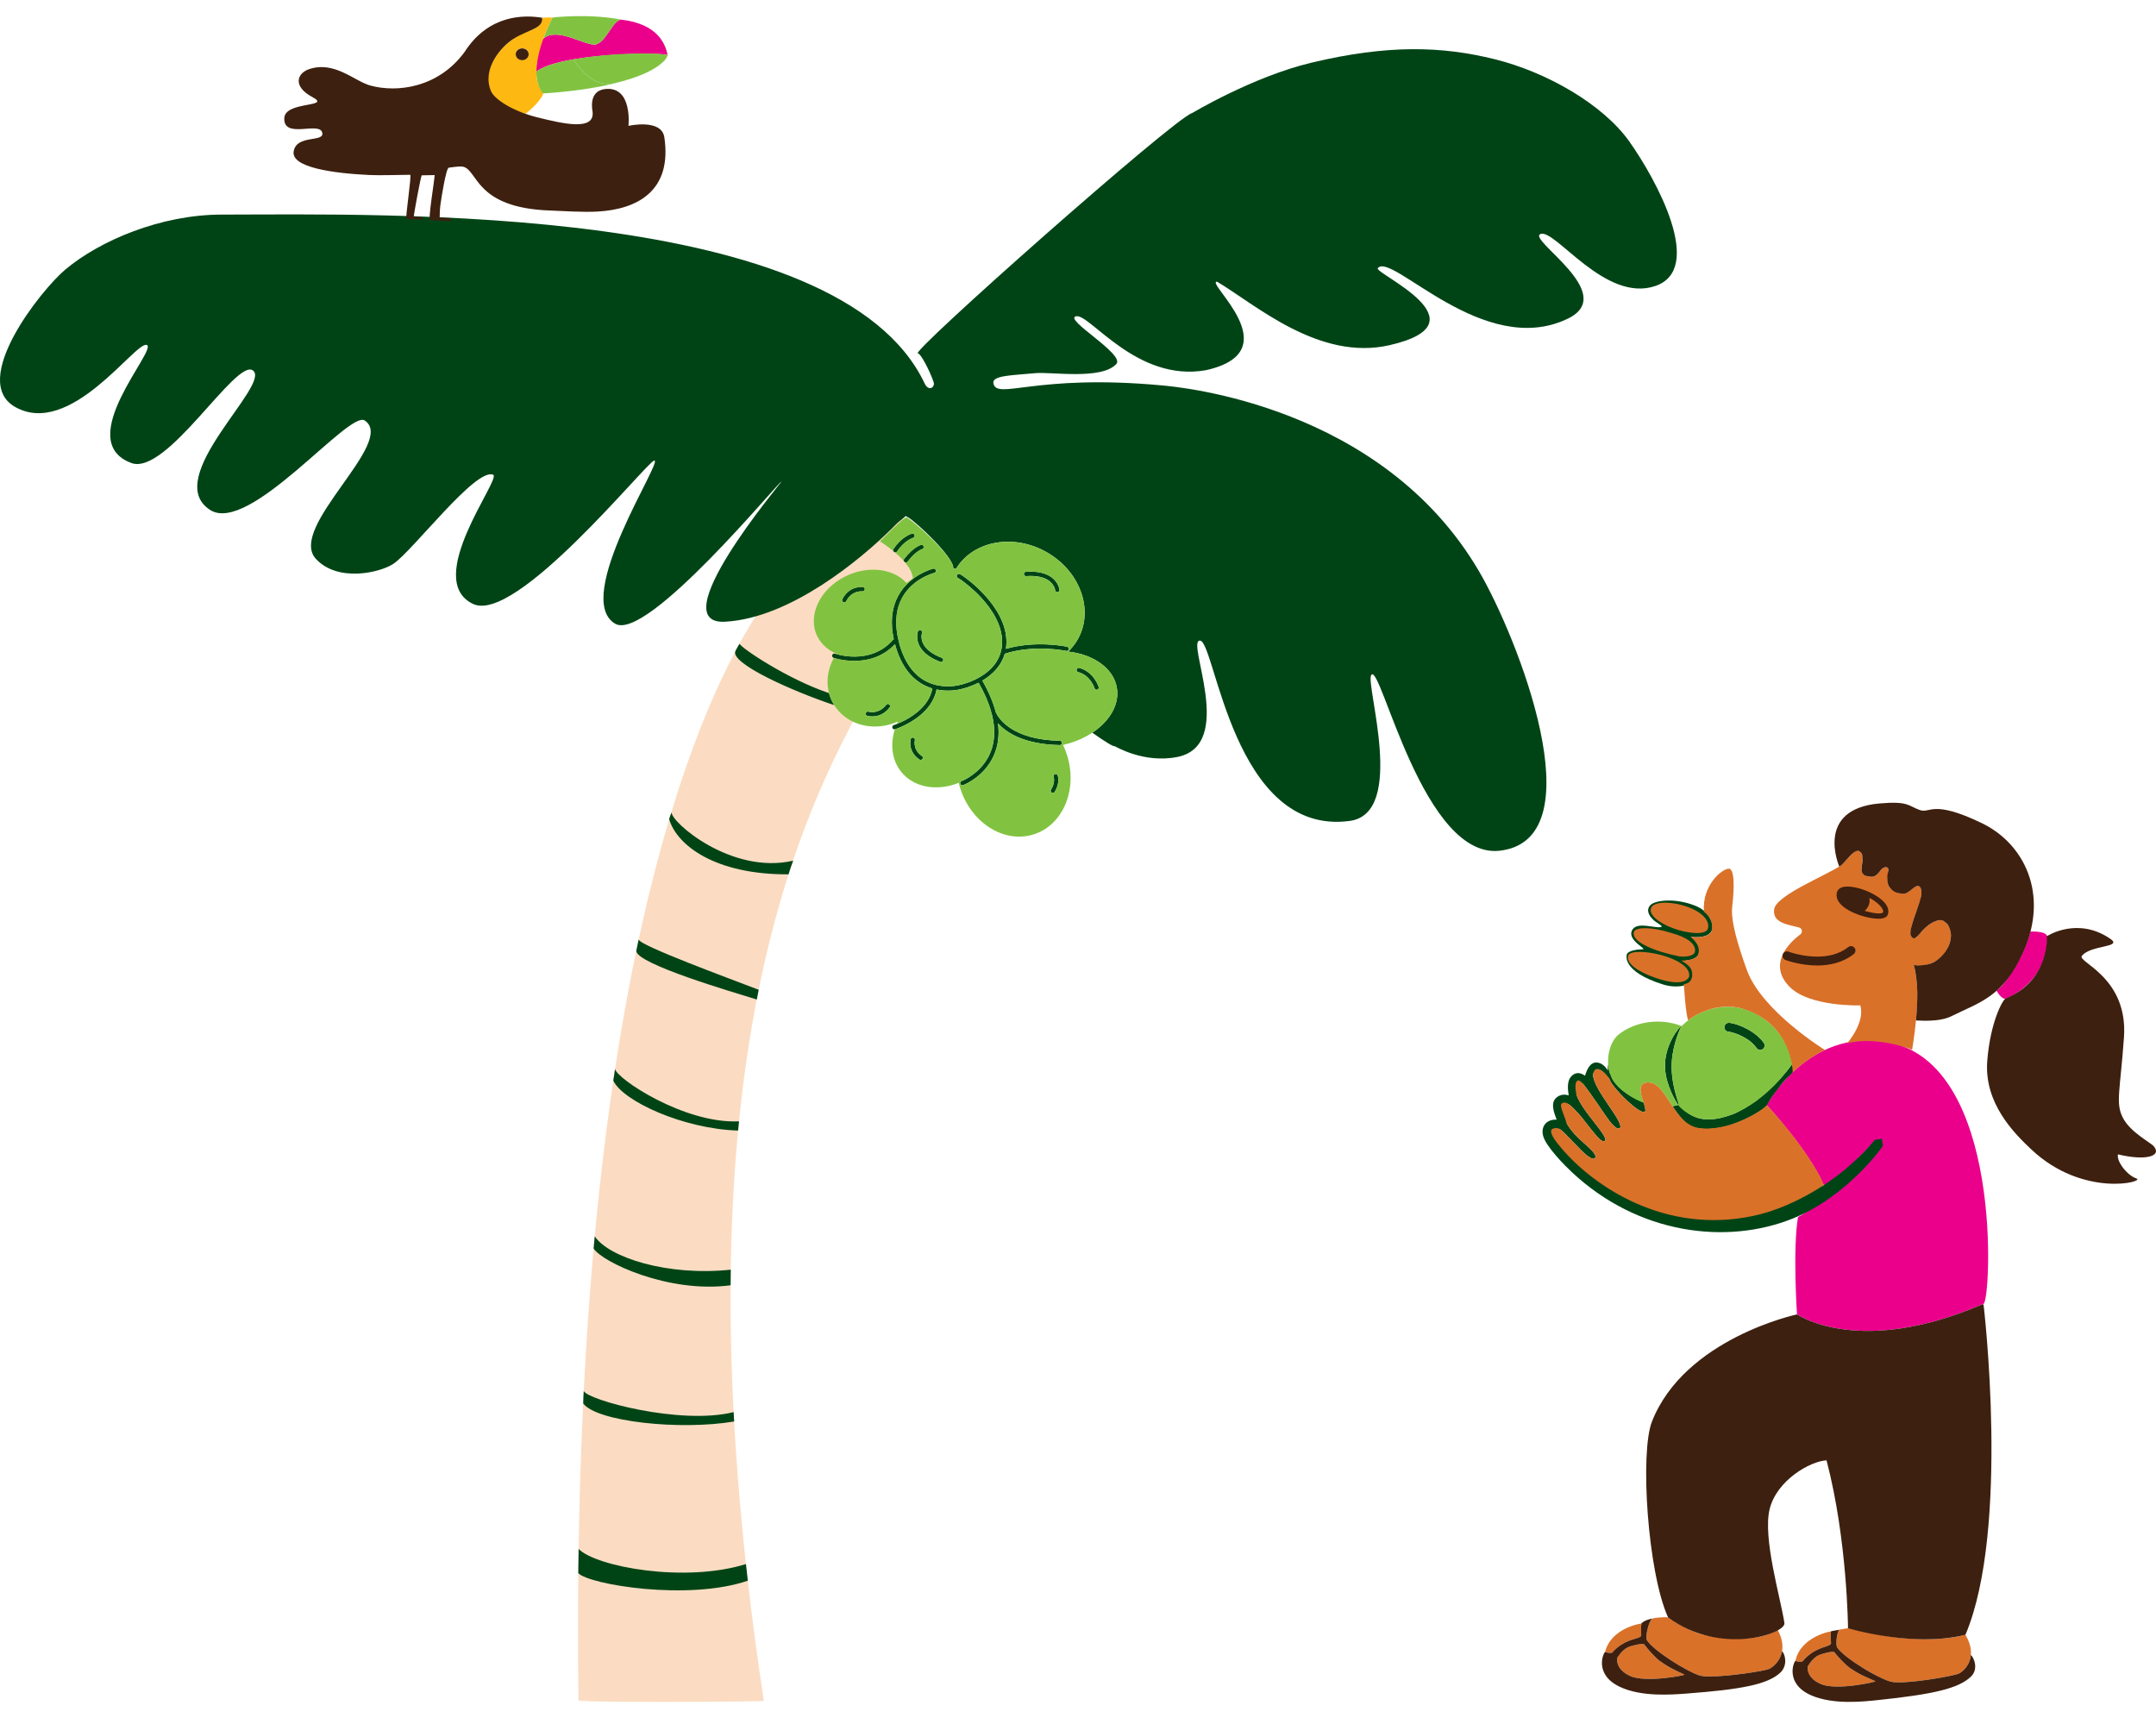 <?xml version="1.0" encoding="UTF-8" standalone="no"?><!DOCTYPE svg PUBLIC "-//W3C//DTD SVG 1.1//EN" "http://www.w3.org/Graphics/SVG/1.1/DTD/svg11.dtd"><svg width="100%" height="100%" viewBox="0 0 502 400" version="1.1" xmlns="http://www.w3.org/2000/svg" xmlns:xlink="http://www.w3.org/1999/xlink" xml:space="preserve" xmlns:serif="http://www.serif.com/" style="fill-rule:evenodd;clip-rule:evenodd;stroke-linejoin:round;stroke-miterlimit:2;"><path d="M179.987,137.67c-6.226,8.275 -47.81,63.557 -45.298,258.183c0.032,0.662 43.389,0.318 43.16,0.176c-5.935,-39.189 -8.093,-72.312 -7.698,-100.414c1.5,-107.301 40.158,-141.428 47.263,-160.721c3.033,-8.243 -14.445,-19.567 -14.445,-19.567l-22.982,22.343Z" style="fill:#fbdcc2;"/><path d="M156.4,189.139c0.048,-0.095 0.085,-0.158 0.101,-0.173c-0.058,0.046 -0.09,0.104 -0.101,0.173Zm0,-0c-0.214,0.418 -0.641,1.451 -0.561,1.701c1.831,5.946 10.608,12.816 27.766,12.728c0,-0 0.459,-1.566 1.073,-3.177c-14.505,3.328 -28.62,-9.181 -28.278,-11.252Zm45.174,-23.04c-0.037,0.245 0.107,0.487 0.352,0.562c-0,-0 3.027,0.946 5.221,-1.951c0.166,-0.223 0.123,-0.541 -0.101,-0.709c-0.219,-0.169 -0.539,-0.125 -0.705,0.098c-1.025,1.349 -2.269,1.663 -3.118,1.693c-0.597,0.021 -1.003,-0.099 -1.003,-0.099c-0.267,-0.082 -0.55,0.069 -0.63,0.336c-0.005,0.023 -0.011,0.047 -0.016,0.07Zm-29.506,94.978c-12.844,0.602 -28.646,-10.063 -28.859,-12.211c-0,-0 -0.39,2.563 -0.411,2.727c2.21,4.76 16.282,11.247 29.062,11.633c0.059,-0.64 0.166,-1.737 0.208,-2.149Zm-1.916,34.537c-14.825,1.566 -28.401,-2.861 -31.679,-7.774c-0,-0 -0.234,2.72 -0.256,2.843c1.917,3.108 17.361,10.501 31.897,8.562c-0.016,-0.364 0.022,-3.054 0.038,-3.631Zm6.502,-65.17c-6.684,-2.577 -27.904,-10.361 -27.947,-11.71c-0,-0 -0.56,2.672 -0.56,2.677c0.133,3.048 22.48,9.567 28.069,11.304c0.139,-0.755 0.449,-2.268 0.438,-2.271Zm16.368,-69.068c-9.577,-3.218 -20.457,-10.49 -20.826,-11.502c-0.08,0.074 -0.806,1.384 -0.945,1.666c-1.441,2.866 13.352,9.424 22.983,12.631c-0.556,-0.883 -0.956,-1.824 -1.212,-2.795Zm14.616,-38.299c0.331,-0.347 0.668,-0.691 1.004,-1.01c0.801,-0.809 1.703,-1.344 2.232,-1.912c0.01,-0.026 0.544,0.324 0.571,0.31c1.708,0.897 10.912,9.476 10.506,11.913c0.213,0.014 0.427,0.031 0.646,0.053c0.133,-0.222 0.277,-0.44 0.427,-0.656c4.49,-6.386 14.243,-7.523 21.775,-2.537c7.533,4.986 10.005,14.219 5.515,20.606c-0.475,0.68 -1.014,1.3 -1.601,1.86c5.888,0.661 10.511,3.841 11.322,8.351c0.7,3.9 -1.628,7.84 -5.701,10.533c2.968,2.115 4.927,3.29 5.221,3.151c0.064,-0.029 6.7,4.079 14.579,2.5c13.832,-2.773 1.831,-27.334 5.291,-27.09c3.55,0.25 7.698,45.627 34.838,41.984c13.277,-1.781 3.668,-31.596 4.997,-33.943c2.093,-3.685 12.145,43.948 30.552,40.796c21.728,-3.398 3.539,-49.589 -5.392,-64.898c-22.731,-38.948 -70.211,-43.015 -73.852,-43.354c-29.66,-2.768 -38.522,3.556 -39.27,-0.532c-0.336,-1.821 4.661,-1.827 9.716,-2.318c3.769,-0.367 15.429,1.636 18.915,-2.139c2.098,-2.275 -12.514,-10.505 -9.343,-11.114c3.171,-0.609 14.137,15.448 30.227,12.553c19.779,-4.413 -0.411,-20.623 2.557,-20.606c8.872,5.252 23.708,18.577 40.198,14.782c22.881,-5.267 -3.71,-16.744 -2.77,-17.922c3.155,-3.957 24.642,21.258 44.266,11.744c12.001,-5.816 -9.759,-18.556 -6.331,-19.713c3.427,-1.158 15.033,16.071 26.676,12.122c11.643,-3.949 0.229,-24.779 -5.99,-33.577c-6.214,-8.798 -19.432,-16.259 -31.321,-19.211c-12.353,-3.068 -24.935,-3.466 -42.793,0.803c-13.639,3.26 -27.69,11.709 -27.754,11.727c-4.1,1.138 -66.24,56.185 -63.821,55.953c0.608,-0.058 2.696,3.897 3.656,6.679c0.401,1.148 -1.131,2.342 -2.098,0.298c-19.949,-42.102 -125.736,-39.329 -163.687,-39.302c-14.216,0.011 -28.369,6.079 -36.366,12.775c-5.717,4.79 -22.448,25.907 -11.723,32.004c12.823,7.294 27.872,-15.135 30.616,-14.442c2.92,0.736 -17.473,22.319 -3.555,27.495c8.231,3.062 24.338,-24.377 28.299,-21.555c4.484,3.198 -21.503,25.011 -9.962,32.479c9.097,5.887 32.309,-23.275 36.008,-20.82c7.527,4.994 -18.092,24.906 -11.371,32.21c5.13,5.577 15.033,3.189 18.066,1.151c4.527,-3.037 19.239,-22.525 23.222,-20.718c1.964,0.891 -16.475,24.409 -4.709,30.063c10.004,4.808 40.359,-32.938 42.174,-33.356c2.488,-0.574 -19.25,32 -9.054,37.974c7.362,4.31 38.213,-33.262 38.682,-33.082c0.161,0.06 -28.347,33.751 -12.881,32.593c15.033,-0.917 31.294,-14.435 38.591,-21.655Zm10.432,37.461c3.059,0.634 5.637,-0.072 5.888,-0.145c0.198,-0.043 1.917,-0.436 3.892,-1.445c1.404,2.463 2.338,4.686 2.909,6.688c-0.01,0.067 -0.005,0.138 0.016,0.207c0,-0 0.038,0.126 0.134,0.347c1.324,5.154 0.197,8.791 -1.543,11.261c-2.248,3.193 -5.467,4.411 -5.467,4.411c-0.261,0.098 -0.395,0.39 -0.299,0.651c0.102,0.262 0.39,0.394 0.652,0.296c0,-0 3.502,-1.312 5.941,-4.776c1.57,-2.231 2.723,-5.368 2.179,-9.633c1.927,2.153 6.016,4.91 14.381,5.075c0.278,0.005 0.507,-0.217 0.513,-0.496c0.005,-0.279 -0.214,-0.511 -0.497,-0.516c-11.226,-0.22 -14.285,-5.281 -14.894,-6.601c-0.577,-2.202 -1.58,-4.661 -3.139,-7.401c0.117,-0.068 0.235,-0.139 0.347,-0.212c2.029,-1.271 4.052,-3.202 4.874,-6.042c6.924,-2.226 14.28,-0.656 14.28,-0.656c0.273,0.058 0.545,-0.117 0.604,-0.389c0.058,-0.274 -0.118,-0.542 -0.39,-0.6c0,-0 -7.239,-1.541 -14.243,0.509c0.08,-0.502 0.128,-1.029 0.128,-1.581c0.027,-4.298 -2.541,-8.232 -5.21,-11.1c-2.104,-2.266 -4.255,-3.864 -5.163,-4.454c-0.282,-0.186 -0.48,-0.282 -0.544,-0.302c-0.267,-0.083 -0.55,0.066 -0.63,0.333c-0.08,0.257 0.053,0.531 0.304,0.624c0.032,0.019 0.353,0.21 0.694,0.447c1.009,0.706 2.819,2.127 4.597,4.041c2.503,2.694 4.964,6.367 4.943,10.405c-0.021,3.959 -2.413,6.424 -4.778,7.908c-2.413,1.51 -4.815,2.015 -4.815,2.015c-0.016,0.003 -0.032,0.007 -0.043,0.011c0,-0 -3.94,1.195 -7.826,-0.683c-2.616,-1.263 -5.184,-3.922 -6.556,-9.221c-1.03,-3.987 -0.71,-7.038 0.262,-9.357c2.253,-5.365 7.96,-6.776 7.96,-6.776c0.272,-0.066 0.437,-0.341 0.368,-0.612c-0.064,-0.271 -0.342,-0.437 -0.614,-0.37c0,-0 -6.198,1.535 -8.648,7.366c-0.961,2.295 -1.351,5.261 -0.529,9.07c-0.064,0.029 -0.123,0.072 -0.171,0.128c-5.359,6.111 -13.517,3.235 -13.517,3.235c-0.261,-0.092 -0.549,0.046 -0.646,0.31c-0.09,0.263 0.048,0.552 0.31,0.645c0,-0 8.51,2.977 14.302,-3.179c1.489,5.559 4.26,8.331 7.041,9.672c0.555,0.269 1.111,0.479 1.661,0.643c-0.428,2.328 -1.853,4.116 -3.438,5.441c-2.563,2.149 -5.542,3.092 -5.542,3.092c-0.267,0.084 -0.416,0.369 -0.331,0.635c0.086,0.266 0.369,0.414 0.636,0.33c0,-0 3.165,-0.999 5.888,-3.282c1.735,-1.453 3.283,-3.423 3.769,-5.967Zm-17.281,-22.864c0.278,0.033 0.529,-0.166 0.561,-0.443c0.032,-0.278 -0.166,-0.529 -0.443,-0.562c0,-0 -3.155,-0.393 -4.773,2.845c-0.128,0.25 -0.027,0.554 0.224,0.679c0.251,0.125 0.555,0.024 0.678,-0.226c1.281,-2.561 3.753,-2.293 3.753,-2.293Zm13.896,9.705c0.096,-0.262 -0.037,-0.554 -0.299,-0.652c-0.261,-0.098 -0.55,0.034 -0.651,0.295c0,-0 -0.635,1.634 0.448,3.539c0.673,1.186 2.034,2.506 4.757,3.546c0.262,0.1 0.555,-0.031 0.651,-0.292c0.102,-0.261 -0.032,-0.554 -0.293,-0.653c-2.408,-0.92 -3.641,-2.051 -4.234,-3.101c-0.822,-1.447 -0.379,-2.682 -0.379,-2.682Zm31.001,-9.966c0.026,0.278 0.272,0.482 0.549,0.455c0.278,-0.026 0.481,-0.273 0.454,-0.551c0,-0 -0.144,-1.736 -1.964,-2.995c-1.132,-0.784 -2.947,-1.4 -5.862,-1.196c-0.278,0.019 -0.491,0.261 -0.47,0.539c0.022,0.279 0.262,0.489 0.539,0.47c2.595,-0.18 4.212,0.323 5.216,1.019c1.388,0.96 1.538,2.259 1.538,2.259Zm9.16,22.824c0.08,0.267 0.363,0.42 0.63,0.34c0.267,-0.08 0.422,-0.362 0.342,-0.629c0,-0 -1.052,-3.517 -4.516,-4.444c-0.267,-0.072 -0.545,0.089 -0.62,0.358c-0.069,0.27 0.091,0.548 0.358,0.62c2.926,0.782 3.806,3.755 3.806,3.755Zm-10.121,23.59c-0.161,0.231 -0.102,0.546 0.133,0.703c0.23,0.157 0.545,0.097 0.699,-0.134c0,-0 1.298,-1.929 0.732,-3.822c-0.075,-0.268 -0.358,-0.421 -0.625,-0.341c-0.272,0.079 -0.422,0.361 -0.341,0.629c0.437,1.471 -0.598,2.965 -0.598,2.965Zm-31.711,-11.471c0.07,-0.271 -0.091,-0.546 -0.363,-0.615c-0.272,-0.068 -0.544,0.095 -0.614,0.366c0,-0 -0.752,2.871 2.05,4.741c0.23,0.154 0.545,0.091 0.7,-0.141c0.154,-0.232 0.096,-0.546 -0.139,-0.701c-2.168,-1.447 -1.634,-3.65 -1.634,-3.65Zm1.671,-44.495c0.272,-0.06 0.443,-0.33 0.385,-0.603c-0.064,-0.273 -0.331,-0.444 -0.604,-0.384c0,-0 -1.665,0.326 -3.929,3.252c-0.171,0.221 -0.133,0.539 0.091,0.71c0.219,0.171 0.539,0.13 0.71,-0.091c1.959,-2.534 3.347,-2.884 3.347,-2.884Zm-2.087,-2.637c0.267,-0.072 0.427,-0.349 0.358,-0.619c-0.075,-0.27 -0.353,-0.431 -0.62,-0.359c0,-0 -2.306,0.589 -4.287,3.567c-0.154,0.233 -0.09,0.547 0.139,0.702c0.235,0.154 0.55,0.091 0.705,-0.142c1.724,-2.596 3.705,-3.149 3.705,-3.149Z" style="fill:#004416;"/><path d="M208.009,128.3c-0.069,-0.153 -0.058,-0.337 0.043,-0.487c1.98,-2.978 4.286,-3.567 4.286,-3.567c0.267,-0.072 0.544,0.089 0.619,0.359c0.069,0.269 -0.091,0.547 -0.358,0.619c-0,-0 -1.98,0.553 -3.709,3.15c-0.117,0.182 -0.342,0.26 -0.539,0.21c0.72,0.616 1.468,1.312 2.124,2.052c-0.075,-0.164 -0.053,-0.36 0.064,-0.51c2.263,-2.926 3.928,-3.253 3.928,-3.253c0.273,-0.06 0.539,0.112 0.603,0.385c0.059,0.273 -0.112,0.543 -0.384,0.603c-0,-0 -1.388,0.349 -3.346,2.884c-0.16,0.206 -0.449,0.255 -0.667,0.123c1.04,1.222 1.82,2.548 1.862,3.813c-0.512,0.323 -1.003,0.673 -1.462,1.047c-3.085,-3.388 -9.009,-4.14 -14.261,-1.526c-6.037,3.003 -8.919,9.317 -6.437,14.092c0.934,1.791 2.493,3.112 4.387,3.906l-0.058,0.087c1.483,0.436 8.47,2.113 13.236,-3.325c0.048,-0.056 0.107,-0.098 0.171,-0.127c-0.828,-3.809 -0.438,-6.775 0.528,-9.07c2.45,-5.831 8.652,-7.366 8.652,-7.366c0.267,-0.067 0.544,0.099 0.608,0.37c0.07,0.271 -0.096,0.546 -0.368,0.612c0,-0 -5.706,1.411 -7.958,6.776c-0.977,2.318 -1.297,5.371 -0.261,9.356c1.371,5.3 3.938,7.959 6.554,9.222c3.885,1.877 7.824,0.683 7.824,0.683c0.016,-0.004 0.027,-0.008 0.043,-0.011c-0,-0 2.407,-0.505 4.814,-2.016c2.37,-1.484 4.755,-3.949 4.782,-7.908c0.021,-4.037 -2.439,-7.71 -4.942,-10.404c-1.777,-1.913 -3.587,-3.335 -4.601,-4.041c-0.336,-0.237 -0.662,-0.428 -0.694,-0.447c-0.251,-0.094 -0.384,-0.367 -0.304,-0.624c0.085,-0.267 0.368,-0.416 0.635,-0.333c0.064,0.02 0.256,0.116 0.539,0.302c0.908,0.59 3.058,2.188 5.167,4.454c2.663,2.868 5.236,6.801 5.209,11.099c-0,0.553 -0.048,1.08 -0.128,1.582c7.008,-2.05 14.239,-0.51 14.239,-0.51c0.273,0.058 0.449,0.327 0.39,0.601c-0.059,0.273 -0.325,0.447 -0.598,0.389c0,-0 -7.36,-1.57 -14.282,0.656c-0.822,2.84 -2.845,4.771 -4.873,6.042c-0.117,0.073 -0.235,0.143 -0.347,0.212c1.559,2.74 2.557,5.199 3.133,7.401c0.608,1.32 3.672,6.38 14.902,6.601c0.277,0.005 0.501,0.236 0.496,0.516c-0.005,0.279 -0.24,0.501 -0.518,0.495c-8.363,-0.164 -12.452,-2.921 -14.378,-5.075c0.544,4.267 -0.609,7.402 -2.178,9.634c-2.444,3.464 -5.94,4.775 -5.94,4.775c-0.262,0.099 -0.555,-0.033 -0.651,-0.295c-0.102,-0.261 0.032,-0.553 0.293,-0.651c-0,-0 3.219,-1.218 5.466,-4.412c1.739,-2.469 2.871,-6.107 1.547,-11.26c-0.096,-0.221 -0.133,-0.347 -0.133,-0.347c-0.021,-0.07 -0.027,-0.14 -0.016,-0.207c-0.571,-2.002 -1.511,-4.225 -2.914,-6.688c-1.975,1.009 -3.688,1.402 -3.886,1.445c-0.251,0.073 -2.828,0.779 -5.892,0.144c-0.486,2.544 -2.033,4.514 -3.768,5.969c-2.722,2.281 -5.892,3.28 -5.892,3.28c-0.016,0.007 -0.038,0.012 -0.059,0.015c-1.206,3.831 -0.593,7.795 2.028,10.515c3.106,3.221 8.177,3.816 12.847,1.944c0.08,0.346 0.176,0.693 0.283,1.04c2.449,8.106 10.039,13.051 16.94,11.035c6.896,-2.015 10.509,-10.232 8.059,-18.338c-0.272,-0.893 -0.603,-1.747 -0.993,-2.558c8.006,-1.802 13.552,-7.636 12.522,-13.385c-0.812,-4.509 -5.434,-7.689 -11.326,-8.35c0.592,-0.56 1.126,-1.18 1.607,-1.861c4.483,-6.386 2.012,-15.619 -5.519,-20.605c-7.531,-4.987 -17.287,-3.849 -21.776,2.537c-0.15,0.215 -0.294,0.434 -0.427,0.656c-0.214,-0.022 -0.432,-0.039 -0.646,-0.053c0.422,-2.51 -9.602,-11.476 -10.882,-11.915c-0.502,-0.237 -6.176,5.573 -6.176,5.573c-0,-0 1.505,0.939 3.117,2.264Zm5.007,44.056c-0,-0 -0.534,2.203 1.633,3.649c0.235,0.155 0.293,0.47 0.139,0.702c-0.155,0.232 -0.47,0.295 -0.7,0.14c-2.802,-1.869 -2.049,-4.741 -2.049,-4.741c0.064,-0.27 0.341,-0.434 0.614,-0.366c0.267,0.069 0.432,0.345 0.363,0.616Zm31.708,11.471c-0,-0 1.036,-1.494 0.598,-2.965c-0.08,-0.268 0.075,-0.55 0.341,-0.63c0.267,-0.079 0.55,0.074 0.63,0.342c0.561,1.892 -0.736,3.822 -0.736,3.822c-0.155,0.231 -0.47,0.291 -0.699,0.133c-0.23,-0.157 -0.294,-0.472 -0.134,-0.702Zm0.961,-46.414c-0,-0 -0.144,-1.299 -1.532,-2.259c-1.009,-0.696 -2.626,-1.199 -5.22,-1.019c-0.277,0.019 -0.518,-0.191 -0.539,-0.47c-0.021,-0.278 0.192,-0.52 0.47,-0.539c2.919,-0.203 4.729,0.412 5.865,1.196c1.82,1.26 1.965,2.995 1.965,2.995c0.026,0.278 -0.182,0.525 -0.459,0.552c-0.278,0.026 -0.524,-0.178 -0.55,-0.456Zm9.164,22.824c-0,-0 -0.886,-2.973 -3.806,-3.755c-0.272,-0.072 -0.432,-0.35 -0.357,-0.62c0.074,-0.269 0.347,-0.43 0.619,-0.358c3.458,0.927 4.515,4.443 4.515,4.443c0.08,0.268 -0.075,0.55 -0.341,0.63c-0.267,0.08 -0.55,-0.073 -0.63,-0.34Zm-54.056,-22.563c-0,-0 -2.471,-0.269 -3.757,2.293c-0.123,0.25 -0.427,0.351 -0.678,0.226c-0.251,-0.125 -0.352,-0.429 -0.224,-0.679c1.617,-3.238 4.777,-2.845 4.777,-2.845c0.277,0.032 0.475,0.284 0.443,0.562c-0.032,0.277 -0.288,0.475 -0.561,0.443Zm13.893,9.704c-0,-0 -0.443,1.236 0.379,2.683c0.593,1.05 1.831,2.181 4.238,3.1c0.261,0.1 0.389,0.393 0.288,0.654c-0.096,0.26 -0.39,0.392 -0.651,0.292c-2.722,-1.04 -4.083,-2.36 -4.756,-3.546c-1.083,-1.906 -0.448,-3.539 -0.448,-3.539c0.102,-0.262 0.39,-0.393 0.651,-0.295c0.262,0.098 0.395,0.39 0.299,0.651Zm-5.876,21.187c1.035,-0.411 3.042,-1.326 4.841,-2.835c1.585,-1.325 3.01,-3.113 3.437,-5.441c-0.55,-0.164 -1.105,-0.375 -1.66,-0.643c-2.781,-1.341 -5.551,-4.113 -7.04,-9.672c-5.481,5.821 -13.385,3.476 -14.229,3.203c-2.033,3.662 -2.028,8.085 0.416,11.503c3.144,4.394 9.277,5.669 14.491,3.312c-0.091,0.19 -0.176,0.381 -0.256,0.573Zm-6.586,-2.873c-0,-0 2.375,0.703 4.115,-1.594c0.171,-0.222 0.485,-0.266 0.71,-0.098c0.224,0.169 0.266,0.487 0.096,0.709c-2.194,2.898 -5.22,1.951 -5.22,1.951c-0.267,-0.081 -0.416,-0.364 -0.336,-0.631c0.085,-0.267 0.368,-0.418 0.635,-0.337Z" style="fill:#81c341;"/><path d="M170.817,328.777c-12.471,3.112 -34.267,-2.881 -34.898,-4.946c0,-0 -0.141,2.151 -0.127,2.928c3.101,4.233 22.533,6.33 35.145,4.198c-0.048,-0.73 -0.081,-1.468 -0.12,-2.18Zm2.869,35.375c-14.224,4.445 -34.787,0.667 -38.96,-3.507c0,-0 -0.085,5.614 -0.084,5.618c2.489,2.672 25.608,6.514 39.476,1.76c-0.103,-1.082 -0.432,-3.871 -0.432,-3.871Z" style="fill:#004416;"/><path d="M411.351,257.309c-0,-0 9.359,-17.865 27.94,-14.726c27.361,4.621 24.27,60.235 22.571,60.973c-29.009,12.599 -43.454,2.452 -43.454,2.452c-0,-0 -1.02,-15.164 0.237,-22.654c1.248,-0.522 7.942,-5.422 10.557,-7.827c2.537,-2.332 9.87,-8.327 8.045,-9.762c-1.116,-0.878 -8.674,9.682 -12.641,10.119c-3.521,-8.165 -13.255,-18.575 -13.255,-18.575Zm53.522,-26.742c1.176,-0.532 3.579,-3.864 5.373,-7.308c1.399,-2.686 2.368,-5.581 2.476,-6.361c-0,-0 3.688,-0.249 3.976,1.167c0.194,10.153 -8.789,14.254 -9.751,14.451c-0.96,0.198 -2.225,-2.031 -2.074,-1.949Z" style="fill:#eb008c;"/><path d="M390.769,257.247c-0.566,-0.674 -2.915,-4.662 -3.093,-8.616c-0.237,-5.294 3.327,-9.606 3.865,-9.748c-0.307,0.388 -2.01,4.242 -2.274,8.218c-0.336,5.071 1.53,9.327 1.634,10.117c0.008,-0.002 0.018,-0.004 0.026,-0.006c0.011,0.016 1.602,1.929 3.7,2.823c0.957,0.407 2.135,0.59 3.276,0.573c1.837,-0.024 3.432,-0.447 5.354,-1.114c1.58,-0.549 4.142,-2.126 5.52,-3.101c1.244,-0.879 3.861,-3.234 4.297,-3.687c2.941,-3.057 3.923,-4.62 4.193,-4.927c-0,-0 0.63,1.193 0.183,1.847c-0.236,0.349 -1.143,1.105 -1.712,1.7c-0.834,0.87 -1.647,2.057 -2.452,3.088c-1.027,1.313 -1.357,1.935 -1.994,3.151c-0.169,0.325 -2.687,2.04 -5.595,3.319c-1.258,0.553 -2.394,0.99 -3.584,1.312c-1.253,0.34 -2.156,0.426 -3.187,0.57c-1.349,0.186 -3.05,0.09 -4.09,-0.19c-1.978,-0.534 -2.992,-1.805 -3.653,-2.579c-0.573,-0.672 -1.796,-2.448 -1.796,-2.448c0.255,0.02 0.615,-0.122 1.382,-0.302Zm-8.048,-0.547c-0.028,0.013 0.313,0.973 0.38,1.656c0.214,2.166 -5.314,-2.535 -7.778,-6.017c-1.437,-2.03 -0.864,-4.497 -0.864,-4.497c0.151,0.196 -0.498,5.274 8.262,8.858Zm-11.788,-6.678c-0.087,1.887 1.958,4.855 3.591,7.282c1.258,1.871 2.53,3.618 2.775,4.885c0.082,0.501 -0.467,0.82 -1.1,0.298c-0.644,-0.53 -0.98,-0.81 -2.033,-2.288c-1.041,-1.461 -2.048,-2.984 -2.048,-2.984c-1.047,-1.555 -2.677,-3.818 -3.894,-5.369c-0,-0 2.72,-2.072 2.709,-1.824Zm-7.378,8.904c0.061,0.043 0.775,2.988 3.99,6.062c1.592,1.523 3.508,2.922 3.934,4.129c0.153,0.48 -0.338,0.903 -1.035,0.51c-0.709,-0.401 -1.079,-0.612 -2.328,-1.871c-1.234,-1.244 -2.489,-2.538 -2.489,-2.538c-1.356,-1.461 -2.314,-2.358 -2.785,-2.538c-0.283,-0.312 0.66,-3.847 0.713,-3.754Zm3.12,-5.127c0.214,1.01 0.966,2.521 1.782,3.774c1.902,2.923 4.658,5.812 5.282,7.428c0.287,0.743 -0.445,1.008 -1.279,0.225c-1.14,-1.071 -4.045,-4.912 -4.045,-4.912c-1.215,-1.46 -2.759,-3.104 -3.685,-3.614c-0,-0 1.147,-3.123 1.871,-3.783c0.006,0.127 -0.022,0.424 0.074,0.882Zm35.908,-13.592c-0.552,0.03 -1.034,-0.382 -1.084,-0.937c-0.05,-0.568 0.368,-1.07 0.936,-1.121c0.268,-0.024 0.989,0.072 1.923,0.376c1.883,0.613 4.793,2.044 6.339,4.312c0.32,0.47 0.198,1.113 -0.272,1.433c-0.471,0.321 -1.114,0.199 -1.436,-0.272c-1.09,-1.601 -3.035,-2.654 -4.54,-3.247c-0.827,-0.326 -1.804,-0.53 -1.866,-0.544Zm-15.381,-11.001c-9.806,-3.085 -8.404,-6.917 -8.44,-6.916c0,-0 0.042,-1.187 3.74,-1.277c1.059,-0.026 -3.555,-2.049 -2.553,-4.313c1.08,-2.439 5.783,-0.302 6.916,-0.936c0.351,-0.195 -1.16,-0.869 -1.927,-1.617c-1.988,-1.941 -0.993,-3.162 -0.52,-3.546c1.335,-1.086 6.029,-1.558 10.646,0.421c1.058,0.454 2.162,1.236 2.905,2.43c0.416,0.666 0.729,1.415 0.779,2.103c0.04,0.533 -0.073,1.034 -0.378,1.46c-0.291,0.402 -0.765,0.746 -1.501,0.957c-0.728,0.209 -1.744,0.291 -3.128,0.174c2.412,1.974 2.188,3.661 1.514,4.43c-0.345,0.395 -0.878,0.681 -1.499,0.859c-0.445,0.127 -0.936,0.2 -1.422,0.233c0.51,0.464 1.066,1.064 1.456,1.707c0.519,0.856 0.733,1.782 0.357,2.584c-0.246,0.526 -0.754,1.024 -1.671,1.397c-0.016,0.007 -0.032,0.013 -0.05,0.018c-1.559,0.456 -3.467,0.385 -5.224,-0.168Z" style="fill:#004416;"/><path d="M391.541,238.883l0.007,0.002c2.365,-2.35 5.466,-3.972 9.254,-4.418c7.171,-0.844 15.14,4.658 16.46,13.326c-6.675,9.286 -15.576,13.901 -21.435,12.624c-1.849,-0.404 -3.757,-1.58 -5.133,-3.136c-0.43,0.113 -0.856,0.2 -1.279,0.263c-1.835,-2.764 -3.347,-5.596 -5.71,-5.536c-2.589,0.067 -1.667,2.741 -1.019,4.738c-2.452,-0.929 -4.499,-2.396 -5.884,-3.681c-0.344,-0.402 -0.685,-0.797 -1.023,-1.173c-2.381,-3.489 -1.392,-9.059 1.101,-11.029c3.893,-3.079 9.697,-3.9 14.661,-1.98Zm-0,-0c-0.539,0.143 -4.102,4.455 -3.865,9.748c0.194,4.322 2.981,8.683 3.201,8.717c0.311,-0.084 -1.98,-4.674 -1.61,-10.248c0.263,-3.975 1.967,-7.828 2.274,-8.217Zm11.042,1.325c0.062,0.014 1.039,0.216 1.865,0.542c1.506,0.594 3.45,1.648 4.541,3.249c0.322,0.471 0.964,0.592 1.435,0.272c0.471,-0.321 0.593,-0.963 0.272,-1.434c-1.545,-2.268 -4.455,-3.699 -6.338,-4.313c-0.934,-0.304 -1.655,-0.399 -1.923,-0.375c-0.568,0.052 -0.986,0.554 -0.936,1.122c0.05,0.554 0.532,0.967 1.084,0.937Z" style="fill:#81c341;"/><path d="M445.21,244.438c-0.868,-0.548 -9,-3.173 -15.128,-1.535c-0,-0 4.26,-4.81 3.063,-8.826c-0.042,0.012 -11.669,0.364 -16.328,-4.197c-5.255,-5.147 -0.557,-10.146 2.365,-12.316c0.544,-0.405 0.512,-1.407 -0.307,-1.627c-2.506,-0.671 -6.252,-1.024 -5.778,-4.261c0.475,-3.236 12.123,-7.861 15.343,-10.06c1.422,-0.973 3.238,-3.909 4.219,-3.54c2.329,0.879 -0.319,4.798 1.397,5.633c3.59,1.745 3.502,-2.309 5.256,-1.78c1.239,0.374 -1.179,3.918 1.529,5.448c3.699,2.093 4.162,-1.265 5.879,-1.086c0.546,0.057 0.932,1.371 0.465,2.993c-0.849,2.946 -2.558,6.813 -2.285,7.965c0.927,3.912 2.598,-2.947 7.211,-3.05c4.836,2.117 0.962,11.893 -6.508,10.454c0.689,2.613 1.596,7.531 -0.393,19.785Zm-0,-0c0.103,0.066 0.103,0.102 -0.017,0.098c0.005,-0.033 0.012,-0.065 0.017,-0.098Zm-56.811,132.128c-0,-0 2.582,1.932 6.325,3.453c3.95,1.605 14.64,2.631 19.155,-0.612c2.726,4.925 -0.014,8.112 -1.863,9.129c-0.987,0.541 -13.555,2.466 -16.348,1.541c-3.203,-1.06 -10.643,-5.782 -12.183,-8.169c-0.513,-0.796 0.522,-4.919 1.333,-5.093c1.919,-0.41 3.581,-0.249 3.581,-0.249Zm-6.202,1.445c-0.061,0.4 -0.162,1.307 -0.053,2.653c0.06,0.731 -1.642,0.724 -3.559,1.663c-1.507,0.739 -2.488,1.601 -3.197,2.443c-0.142,0.168 -1.323,0.045 -1.649,-0.159c1.389,-5.761 8.836,-6.718 8.458,-6.6Zm-5.618,7.95c-0,-0 1.069,-1.8 2.479,-2.445c0.792,-0.365 3.524,-1.027 3.806,-0.63c0.878,1.228 2.699,3.173 3.418,3.697c2.347,1.713 3.738,2.264 5.935,3.311c0.306,0.146 -9.094,1.982 -12.705,0.295c-3.612,-1.686 -2.933,-4.228 -2.933,-4.228Zm53.719,-6.881c-0,-0 3.865,1.01 9.228,1.88c4.473,0.725 12.86,1.221 18.087,-0.378c2.871,4.842 0.395,7.962 -1.423,9.031c-0.969,0.571 -13.24,2.736 -16.059,1.894c-3.233,-0.964 -10.725,-5.543 -12.334,-7.883c-0.536,-0.781 0.024,-4.123 0.528,-4.203c1.499,-0.236 1.973,-0.341 1.973,-0.341Zm-3.988,0.764c-0.05,0.401 -0.125,1.311 0.025,2.655c0.081,0.729 -1.621,0.77 -3.509,1.767c-1.484,0.783 -2.439,1.675 -3.123,2.536c-0.137,0.174 -1.321,0.085 -1.654,-0.11c1.218,-5.799 8.634,-6.976 8.261,-6.848Zm-5.382,8.114c-0,-0 1.015,-1.831 2.406,-2.519c0.782,-0.386 3.491,-1.13 3.786,-0.741c0.913,1.202 2.792,3.093 3.526,3.595c2.396,1.642 3.804,2.152 6.03,3.134c0.31,0.137 -9.03,2.25 -12.691,0.67c-3.66,-1.579 -3.057,-4.139 -3.057,-4.139Zm-22.376,-171.345c0.24,-1.239 0.078,-2.953 -1.812,-4.318c-0.464,-6.072 3.992,-9.851 5.713,-10.046c1.437,-0.161 1.399,4.381 0.875,8.831c-0.388,3.292 1.301,8.92 3.395,14.731c3.45,9.585 18.178,18.642 18.178,18.642c-0,-0 -1.808,0.81 -4.086,2.425c-2.61,1.852 -3.403,2.806 -3.403,2.806c-0,-0 -0.064,-11.292 -11.549,-14.792c-6.255,-1.907 -12.027,1.931 -12.77,2.685c-0.599,-1.198 -1.032,-8.446 -1.032,-8.446c-0,-0 2.518,-0.102 1.825,-3.151c-0.28,-1.231 -2.458,-2.322 -2.458,-2.322c-0,-0 3.356,0.065 3.935,-1.389c0.908,-2.276 -1.774,-4.197 -1.767,-4.196c2.638,0.445 4.722,-0.255 4.956,-1.46Zm-14.098,-5.258c0.922,-2.076 7.659,-1.238 11.129,1.09c1.534,1.028 2.516,2.454 2.053,3.829c-0.501,1.49 -4.701,1.132 -8.25,-0.216c-3.062,-1.164 -5.639,-3.113 -4.932,-4.703Zm-5.363,11.176c0.663,-2.427 14.984,0.302 14.206,4.871c-0.967,2.029 -4.706,1.365 -8.006,0.207c-3.597,-1.263 -6.713,-3.199 -6.2,-5.078Zm1.335,-5.513c0.326,-1.286 4.385,-1.209 8.792,0.223c3.38,0.898 5.815,2.471 5.417,4.405c-0.178,0.9 -2.122,1.218 -3.592,1.024c-5.401,-1.047 -11.219,-3.274 -10.617,-5.652Zm38.23,63.097c-7.36,4.104 -21.251,8.517 -39.837,-0.471c-7.269,-3.514 -15.697,-10.867 -18.434,-15.679c0.706,-1.558 1.591,-1.7 2.454,-1.286l0.002,0.003l0.021,0.009c0.085,0.04 0.169,0.087 0.252,0.138c0.45,0.294 1.138,0.939 2.034,1.881c0.071,0.077 0.14,0.149 0.204,0.216c0.089,0.096 0.181,0.193 0.273,0.294c-0,-0 1.255,1.293 2.49,2.538c1.248,1.258 1.619,1.47 2.328,1.87c0.697,0.393 1.19,-0.029 1.036,-0.509c-0.427,-1.208 -2.342,-2.607 -3.935,-4.13c-3.066,-2.932 -3.857,-5.747 -3.976,-6.038c-0.318,-1.088 -0.301,-1.961 0.235,-2.257c0.279,-0.155 0.613,-0.126 0.984,0.041c0.883,0.515 2.279,1.982 3.433,3.349c0.135,0.168 0.269,0.338 0.404,0.508c0.316,0.412 0.949,1.233 1.632,2.087c0.512,0.649 1.002,1.252 1.448,1.745c0.291,0.331 0.551,0.612 0.756,0.803c0.833,0.784 1.566,0.518 1.279,-0.224c-0.624,-1.617 -3.38,-4.506 -5.283,-7.428c-0.815,-1.254 -1.568,-2.764 -1.782,-3.774c-0.088,-0.423 -0.071,-0.709 -0.073,-0.85c0.03,-0.574 0.237,-1.07 0.675,-1.46c0.21,-0.185 0.538,-0.033 0.949,0.354l-0.001,0.002c1.215,1.552 2.845,3.814 3.893,5.37l0.021,0.031c0.687,1.038 1.38,2.068 2.027,2.951c0.823,1.156 1.208,1.58 1.645,1.962c0.127,0.119 0.249,0.224 0.366,0.309l0.023,0.019c0.632,0.521 1.182,0.203 1.1,-0.297c-0.022,-0.111 -0.051,-0.224 -0.087,-0.341c-0.026,-0.091 -0.061,-0.189 -0.101,-0.292c-0.458,-1.188 -1.528,-2.677 -2.589,-4.254c-0.564,-0.838 -1.177,-1.742 -1.735,-2.642c-0.597,-0.973 -1.119,-1.919 -1.454,-2.762c-0.184,-0.47 -0.315,-0.915 -0.372,-1.325c-0.1,-0.788 0.109,-1.393 0.784,-1.711c0.707,-0.088 1.685,0.62 2.779,1.698c0.142,0.583 0.388,1.198 0.798,1.777c2.464,3.482 7.993,8.183 7.78,6.017l-0.004,-0.034c-0.009,-0.099 -0.027,-0.208 -0.051,-0.328c-0.118,-0.617 -0.351,-1.283 -0.326,-1.295l-0.059,-0.024c-0.645,-1.988 -1.516,-4.601 1.042,-4.667c4.308,-0.11 5.782,9.383 11.555,10.575c6.768,1.162 14.902,-3.793 16.092,-5.273c7.625,8.051 12.998,16.901 13.231,18.577l-0.025,0.014c0.011,-0.003 0.001,0.013 -0.032,0.049c-0.091,0.087 -0.288,0.274 -0.59,0.534c-0.793,0.658 -2.413,1.872 -5.281,3.621l0.002,0.009Z" style="fill:#da7129;"/><path d="M384.767,376.831c-0.028,0.008 -0.059,0.024 -0.089,0.051c-0.784,0.564 -1.677,4.276 -1.193,5.027c1.54,2.386 8.98,7.108 12.183,8.168c2.158,0.715 10.157,-0.273 14.133,-1.008c0.295,-0.042 0.572,-0.096 0.832,-0.162c0.721,-0.15 1.217,-0.281 1.383,-0.371c1.11,-0.611 2.543,-2.003 2.919,-4.086l0.004,-0.007c0.694,0.652 1.392,3.306 -0.423,4.998c-2.934,2.735 -9.009,3.898 -21.815,4.86c-3.442,0.259 -10.439,0.824 -15.489,-1.541c-6.177,-2.893 -3.872,-8.025 -3.466,-8.143c0.338,0.2 1.501,0.32 1.642,0.153c0.511,-0.607 1.164,-1.224 2.053,-1.799c0.239,-0.15 0.488,-0.296 0.74,-0.437c0.13,-0.069 0.264,-0.139 0.404,-0.207c1.917,-0.939 3.619,-0.931 3.559,-1.663c-0.109,-1.346 -0.008,-2.253 0.053,-2.653c0.033,-0.01 0.008,-0.013 -0.064,-0.005c0.671,-0.668 1.653,-0.986 2.634,-1.175Zm-8.189,9.13c-0,-0 -0.678,2.542 2.934,4.228c3.611,1.687 13.011,-0.148 12.705,-0.294c-2.197,-1.048 -3.588,-1.599 -5.935,-3.312c-0.719,-0.524 -2.54,-2.469 -3.418,-3.697c-0.282,-0.397 -3.014,0.265 -3.806,0.63c-1.41,0.645 -2.48,2.445 -2.48,2.445Zm41.48,0.737c0.343,0.19 1.509,0.276 1.645,0.104c0.684,-0.861 1.639,-1.752 3.123,-2.536c1.888,-0.996 3.59,-1.038 3.509,-1.767c-0.15,-1.343 -0.075,-2.254 -0.025,-2.655c0.028,-0.009 0.011,-0.011 -0.042,-0.005c0.43,-0.173 1.123,-0.212 2,-0.395c-0.488,0.306 -0.987,3.429 -0.471,4.18c0.828,1.203 3.213,3.001 5.775,4.593c0.724,0.457 1.464,0.893 2.2,1.293c1.679,0.929 3.264,1.671 4.359,1.997c2.819,0.842 15.089,-1.323 16.059,-1.894c1.13,-0.664 2.514,-2.122 2.711,-4.292l0.003,-0.003c0.712,0.631 1.812,3.25 0.047,4.996c-2.85,2.821 -8.888,4.163 -21.66,5.503c-3.433,0.361 -10.411,1.133 -15.527,-1.081c-6.261,-2.711 -4.109,-7.909 -3.706,-8.038Zm2.87,1.26c-0,-0 -0.603,2.56 3.057,4.139c3.661,1.58 13.001,-0.533 12.691,-0.67c-2.226,-0.981 -3.634,-1.492 -6.03,-3.133c-0.734,-0.503 -2.613,-2.394 -3.526,-3.596c-0.295,-0.389 -3.004,0.355 -3.786,0.741c-1.391,0.689 -2.406,2.519 -2.406,2.519Zm24.67,-163.31c0.024,0.002 0.721,0.127 0.897,0.125c2.621,-0.05 3.96,-0.478 5.687,-2.263c0.766,-0.792 1.737,-2.23 1.953,-3.635c0.069,-0.454 0.395,-1.667 -0.458,-3.327c-0.292,-0.572 -0.759,-0.845 -1.077,-1.078c-1.07,-0.786 -3.138,0.571 -3.496,0.853c-0.851,0.666 -1.363,1.179 -1.898,1.824c-0.825,1 -1.38,1.408 -1.69,1.323c-1.213,-0.739 -0.522,-2.404 -0.254,-3.458c0.258,-1.011 1.472,-4.068 2.029,-6.256c0.258,-1.211 0.011,-2.392 -0.637,-2.474c-0.024,-0.004 -0.352,-0.042 -0.757,0.207c-0.375,0.23 -0.885,0.699 -1.068,0.836c-0.767,0.579 -1.198,0.836 -2.093,0.73c-1.128,-0.132 -2.123,-0.465 -2.877,-1.626c-0.244,-0.374 -0.348,-0.861 -0.4,-1.411c-0.065,-0.688 -0.019,-1.444 0.171,-2.046c0.314,-0.983 -0.458,-1.432 -1.308,-0.791c-0.465,0.316 -0.993,1.422 -1.842,1.795c-0.583,0.257 -0.989,0.163 -1.673,0.028c-2.167,-0.427 -1.097,-2.313 -1.133,-4.009c-0.023,-1.011 -0.077,-1.405 -0.928,-1.9c-1.383,-0.235 -3.135,2.932 -4.487,3.662c-0,-0 -5.881,-13.372 9.376,-14.695c6.72,-0.582 6.582,0.524 9.362,1.53c2.464,0.891 2.813,-2.523 14.391,3.028c9.95,4.77 15.691,16.505 9.795,29.834c-4.727,10.684 -10.166,11.842 -16.843,15.153c-3.068,1.521 -8.154,0.922 -8.226,0.976c-0,-0 0.356,-3.534 0.293,-6.784c-0.047,-2.475 -0.434,-4.72 -0.623,-5.4c-0.074,-0.266 -0.173,-0.742 -0.186,-0.751Zm30.995,-6.674c-0,-0 7.089,-4.681 14.783,0.616c2.992,2.059 -4.646,1.376 -6.641,3.972c-1.107,1.438 10.812,4.944 9.805,18.998c-0.901,12.581 -2.011,15.27 -0.251,18.692c1.761,3.421 6.504,5.768 7.237,6.668c1.848,2.272 -1.863,3.401 -8.384,1.848c-0.388,1.557 2.058,4.847 4.31,5.617c2.168,0.742 -12.4,4.587 -24.458,-6.744c-4.026,-3.785 -11.051,-10.776 -10.283,-20.636c0.704,-9.017 3.585,-14.251 4.283,-14.534c10.323,-4.183 9.599,-14.497 9.599,-14.497Zm-15.073,85.731l0.324,-0.018c-0,-0 6.233,52.234 -4.21,76.924c-12.052,3.074 -27.348,-1.507 -27.348,-1.507c-0,-0 -0.137,-20.605 -4.999,-39.097c-3.762,0.17 -11.579,4.616 -13.24,11.324c-1.67,6.744 2.549,20.695 3.433,26.562c0.369,2.451 -14.9,7.705 -27.094,-1.322c-4.767,-10.565 -6.586,-38.416 -3.737,-45.627c7.651,-19.366 33.766,-24.923 33.766,-24.923l0.008,-0c0.529,0.359 14.858,9.823 43.097,-2.316Zm-21.981,-90.711c-0.158,0.41 -0.621,0.741 -1.364,0.855c-1.24,0.19 -3.398,-0.145 -5.43,-0.871c-1.709,-0.611 -3.324,-1.5 -4.246,-2.542c-0.705,-0.796 -1.023,-1.686 -0.806,-2.618c0.155,-0.664 0.664,-1.103 1.451,-1.296c0.919,-0.226 2.275,-0.098 3.713,0.302c2.09,0.581 4.358,1.725 5.654,3.025c0.996,1.001 1.425,2.108 1.028,3.145Zm-5.365,-0.915c1.125,0.32 2.313,0.587 3.223,0.598c0.329,0.004 0.616,-0.023 0.835,-0.109c0.112,-0.045 0.203,-0.102 0.235,-0.206c0.065,-0.208 -0.001,-0.434 -0.118,-0.67c-0.16,-0.323 -0.426,-0.65 -0.743,-0.968c-0.675,-0.674 -1.584,-1.297 -2.336,-1.668c0.273,1.4 -0.447,2.417 -1.096,3.023Zm-18.468,11.422c-0.532,-0.204 -0.8,-0.8 -0.597,-1.332c0.203,-0.533 0.8,-0.8 1.332,-0.597c-0,-0 3.081,1.169 6.751,1.154c2.367,-0.01 4.995,-0.51 7.155,-2.22c0.447,-0.353 1.096,-0.278 1.451,0.168c0.354,0.447 0.278,1.096 -0.169,1.45c-2.548,2.018 -5.636,2.655 -8.43,2.667c-4.073,0.016 -7.493,-1.29 -7.493,-1.29Z" style="fill:#3d200f;"/><path d="M126.43,9.066c3.236,-3.001 9.894,1.73 12.271,1.278c2.376,-0.451 4.035,-5.81 6.005,-5.769c8.389,1.023 10.164,5.519 10.753,8.224c-2.342,-0.666 -25.09,-0.386 -30.573,3.873c-0.192,-1.235 0.766,-6.885 1.544,-7.606Z" style="fill:#eb008c;"/><path d="M133.549,13.814c0,-0 3.798,6.869 9.456,5.562c11.488,-2.654 12.464,-6.553 12.464,-6.553c0,0 -2.472,-0.679 -10.943,-0.231c-6.444,0.343 -10.977,1.222 -10.977,1.222Z" style="fill:#81c341;"/><path d="M155.428,12.941c-0.055,0.219 -0.223,0.68 -0.677,1.158c-4.552,4.779 -17.933,7.04 -28.287,7.652c-0.408,0.024 -1.665,-2.066 -1.602,-5.503c0,0.171 0.008,0.315 0.025,0.425c1.657,-1.289 4.893,-2.212 8.665,-2.856c0.096,0.172 3.868,6.849 9.453,5.559c10.313,-2.381 12.154,-5.767 12.423,-6.435Zm-1.085,-0.297c0.517,0.041 0.895,0.093 1.109,0.154l0.001,0.007l-0.001,0.014c-0.075,-0.019 -0.408,-0.096 -1.109,-0.175Zm-29.455,2.969c0.01,-0.151 0.022,-0.306 0.037,-0.461c0.022,-0.222 0.048,-0.447 0.081,-0.674c-0.053,0.411 -0.093,0.797 -0.118,1.135Zm1.61,-6.608c1.019,-2.756 2.142,-4.918 2.142,-4.918c0.072,-0.035 8.582,-0.981 16.008,0.487c-1.944,0.067 -3.594,5.324 -5.946,5.771c-2.361,0.448 -8.945,-4.215 -12.204,-1.34Zm27.588,0.388c0.699,0.947 1.173,2.048 1.356,3.327c-0.217,-0.969 -0.588,-2.156 -1.356,-3.327Z" style="fill:#81c341;"/><path d="M126.226,4.129c0,-0 1.706,-0.105 2.413,-0.041c-1.723,3.315 -6.042,13.246 -2.191,17.655c0.08,0.398 -0.742,1.469 -1.36,2.191c-1.228,1.433 -2.7,2.543 -2.7,2.543c0,-0 -8.233,-1.702 -8.755,-7.389c-0.462,-5.027 4.767,-10.434 9.711,-11.95c3.289,-1.119 2.882,-3.009 2.882,-3.009Zm-4.636,7.098c-0.832,0 -1.507,0.616 -1.507,1.373c-0,0.758 0.675,1.373 1.507,1.373c0.832,0 1.508,-0.615 1.508,-1.373c-0,-0.757 -0.676,-1.373 -1.508,-1.373Z" style="fill:#fdb812;"/><path d="M361.368,262.888c-0.733,0.769 0.591,2.58 2.338,4.615c7.474,8.711 23.888,19.931 44.433,15.607c8.248,-1.736 16.557,-6.577 22.272,-11.524c4.021,-3.481 6.083,-6.175 6.101,-6.181c0.542,-0.173 1.139,-0.123 1.681,-0.296c-0.016,0.571 0.233,1.13 0.217,1.702c-0.001,0.057 -8.194,11.786 -21.115,16.944c-15.178,6.06 -35.753,3.759 -51.385,-10.92c-1.43,-1.343 -6.043,-5.932 -6.636,-8.469c-0.543,-2.326 1.027,-3.82 3.178,-3.677c-0.602,-1.558 -1.504,-3.848 -0.115,-5.094c0.994,-0.891 2.11,-0.811 2.912,-0.561c-0.229,-1.523 -0.512,-3.703 1.013,-4.796c1.047,-0.751 2.099,-0.281 2.781,0.215c0.416,-1.261 1.112,-3.212 2.808,-3.073c2.196,0.18 3.285,3.376 3.284,3.38c-0.013,0.126 -0.1,0.238 -0.113,0.364c-0.115,-0.076 -0.272,-0.069 -0.387,-0.145c-0.113,-0.075 -1.596,-2.311 -2.933,-2.044c-1.009,0.201 -0.938,3.238 -2.073,3.62c-0.941,0.317 -1.488,-1.025 -2.176,-1.003c-0.031,0.001 -0.829,0.111 -0.588,2.179c0.167,1.437 0.823,3.207 -0.472,3.557c-0.952,0.258 -1.885,-1.17 -2.807,-0.309c-0.612,0.57 1.211,3.802 1.174,4.789c-0.03,0.81 -0.754,1.3 -1.536,1.068c-0.543,-0.161 -1.037,-0.378 -1.856,0.052Z" style="fill:#004416;"/><path d="M126.229,4.128c0.296,2.58 -3.3,2.756 -6.759,4.97c-2.786,1.783 -7.363,6.962 -5.136,12.142c0.81,1.882 5.053,4.65 10.681,6.055c6.283,1.569 13.463,3.208 12.963,-1.266c-0.041,-0.368 -1.079,-4.908 3.015,-5.307c6.336,-0.618 5.338,8.58 5.338,8.58c0,0 7.702,-1.75 8.355,2.662c1.85,12.482 -6.288,16.753 -15.457,17.285c-3.536,0.207 -8.017,-0.126 -11.186,-0.238c-17.402,-0.615 -16.707,-9.326 -20.186,-10.193c-0.548,-0.136 -1.735,-0.015 -3.368,0.222c-0.614,0.089 -1.708,6.84 -1.964,8.791c-0.157,1.203 -0.128,2.732 -0.148,2.768c-0.109,0.198 2.457,0.119 2.536,0.208c0.161,0.179 0.158,0.645 -0.006,0.66c-0.551,0.048 -3.359,-0.191 -4.725,-0.214c-0.6,-0.011 0.979,-9.124 1.024,-10.49c0,0.003 -1.204,0.03 -2.992,0.055c-0.213,0.003 -1.926,9.38 -1.864,9.602c0.002,0.008 1.854,0.111 2.015,0.179c0.13,0.053 0.187,0.508 -0.112,0.526c-0.387,-0.033 -2.956,-0.096 -3.603,-0.135c-0.36,-0.104 1.265,-10.3 0.85,-10.296c-3.222,0.026 -6.944,0.172 -9.597,0.045c-8.287,-0.392 -18.059,-1.748 -17.534,-5.424c0.585,-4.103 7.285,-2.061 6.656,-4.458c-0.698,-2.659 -9.051,1.616 -8.831,-3.356c0.178,-4.027 11.188,-2.423 6.543,-4.901c-4.645,-2.479 -3.607,-5.558 -0.727,-6.515c5.895,-1.959 10.542,2.825 14.206,3.827c6.337,1.731 15.844,0.487 21.94,-7.785c5.647,-8.827 13.957,-8.67 18.073,-7.999Zm-4.643,7.136c0.832,0 1.507,0.614 1.507,1.373c-0,0.758 -0.675,1.372 -1.507,1.372c-0.832,-0 -1.508,-0.614 -1.508,-1.372c-0,-0.759 0.676,-1.373 1.508,-1.373Z" style="fill:#3d200f;"/><g id="Layer1"></g></svg>